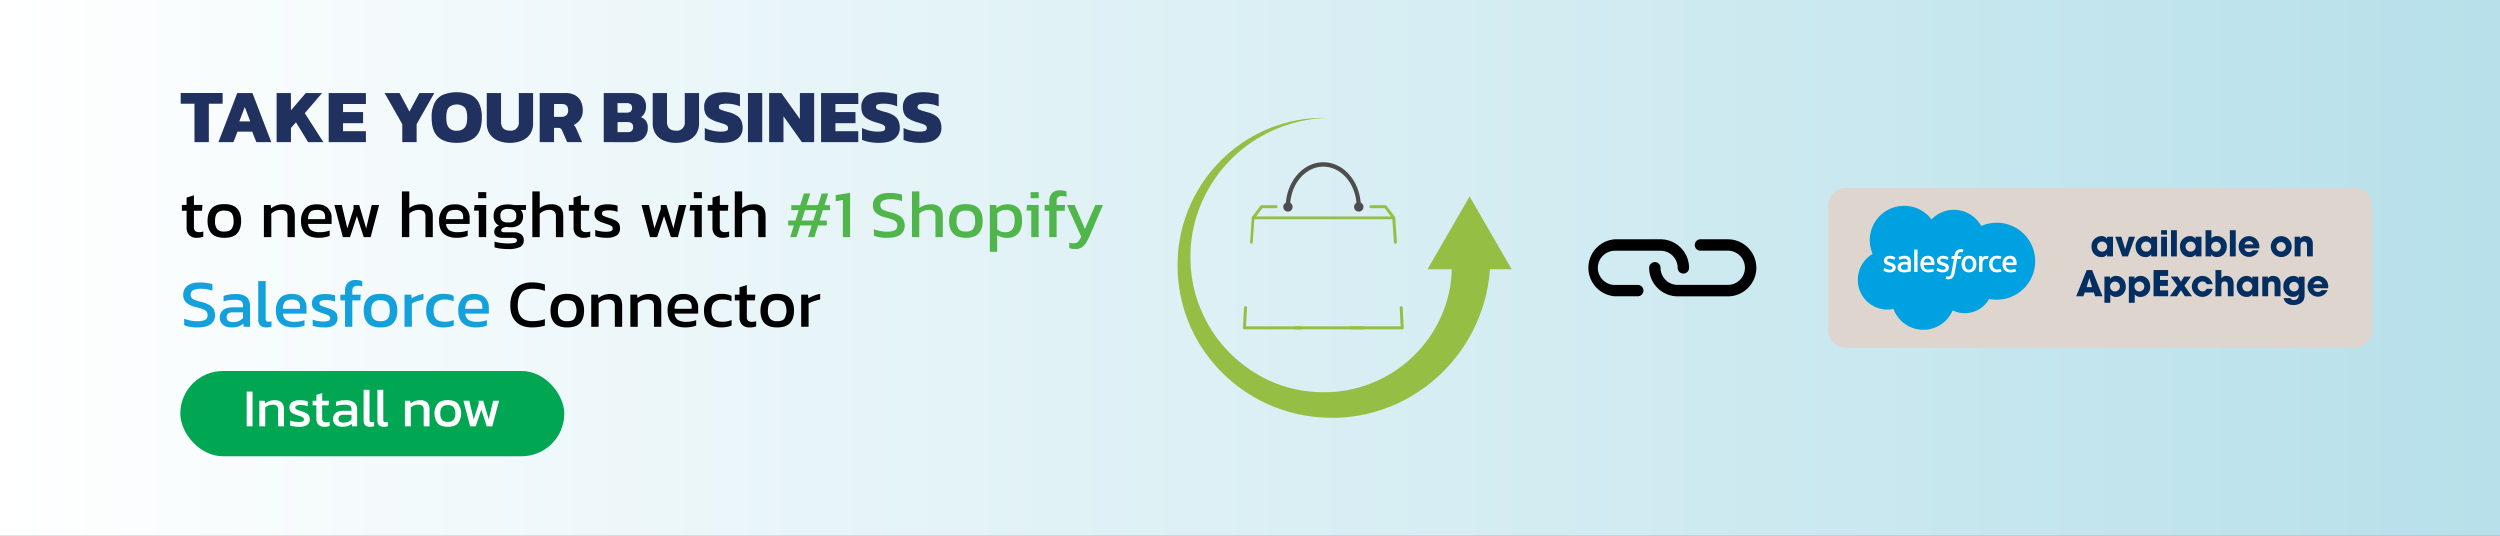 <svg id="Layer_1" data-name="Layer 1" xmlns="http://www.w3.org/2000/svg" xmlns:xlink="http://www.w3.org/1999/xlink" viewBox="0 0 1400 300"><rect x="0" y="0" width="1400" height="300" fill="#808080" stroke="none"/><defs><style>.cls-1{stroke-miterlimit:10;stroke-width:1.01px;fill:url(#linear-gradient);stroke:url(#linear-gradient-2);}.cls-2{fill:#20305f;}.cls-3{fill:#50b54b;}.cls-4{fill:#13a0db;}.cls-5{fill:#00a651;}.cls-11,.cls-6{fill:#fff;}.cls-7{fill:#95be45;}.cls-8{fill:#4d4d4d;}.cls-9{fill:#ded5cf;}.cls-10{fill:#00a1e0;}.cls-11{fill-rule:evenodd;}.cls-12{fill:#032e61;}</style><linearGradient id="linear-gradient" x1="-0.53" y1="149.53" x2="1402" y2="149.53" gradientUnits="userSpaceOnUse"><stop offset="0" stop-color="#fff"/><stop offset="1" stop-color="#b7e0ea"/></linearGradient><linearGradient id="linear-gradient-2" x1="-1.03" y1="149.53" x2="1402.5" y2="149.53" gradientUnits="userSpaceOnUse"><stop offset="0" stop-color="#fff"/><stop offset="1" stop-color="#dbe7ce"/></linearGradient></defs><title>sync-made-easy-new-blog-cta-new</title><rect class="cls-1" x="-0.53" y="-2.06" width="1402.53" height="303.18"/><path class="cls-2" d="M108.91,79.6V58.08h-7.72v-6h23.48v6h-7.73V79.6Z"/><path class="cls-2" d="M122.32,79.6l10.55-27.5h8.5l10.55,27.5h-8.37l-2.31-5.85H133l-2.27,5.85ZM134,68h6.15l-3.07-8.07Z"/><path class="cls-2" d="M154.91,79.6V52.1h8v9.7l8.33-9.7h9.14l-9.69,11.28L181.08,79.6h-8.54l-6.79-11.1-2.82,3.16V79.6Z"/><path class="cls-2" d="M184.07,79.6V52.1h20.84v6.15H192.1v4.49h11.23V69H192.1v4.48h12.81V79.6Z"/><path class="cls-2" d="M225.28,79.6V69.53L215.37,52.1h8.37l5.55,10.38,5.56-10.38h8.37l-9.91,17.43V79.6Z"/><path class="cls-2" d="M255.77,80q-6.84,0-10.44-3.33t-3.61-10.76a18,18,0,0,1,1.62-8.26,9.78,9.78,0,0,1,4.76-4.57,21.28,21.28,0,0,1,15.34,0,9.82,9.82,0,0,1,4.76,4.57,18,18,0,0,1,1.62,8.26q0,7.43-3.63,10.76T255.77,80Zm0-6.83a5.38,5.38,0,0,0,4.46-1.73c.93-1.15,1.39-3,1.39-5.53,0-2.71-.46-4.62-1.39-5.75a6.76,6.76,0,0,0-8.92,0c-.93,1.13-1.39,3-1.39,5.75,0,2.53.46,4.38,1.39,5.53A5.38,5.38,0,0,0,255.77,73.2Z"/><path class="cls-2" d="M285.62,80a17,17,0,0,1-6.77-1.26,10.37,10.37,0,0,1-4.59-3.71,10.55,10.55,0,0,1-1.67-6V52.1h8V68.16q0,5,5,5a4.44,4.44,0,0,0,4.95-5V52.1h8V69a10.7,10.7,0,0,1-1.64,6,10.26,10.26,0,0,1-4.57,3.71A17,17,0,0,1,285.62,80Z"/><path class="cls-2" d="M302.23,79.6V52.1h14.31a11.09,11.09,0,0,1,5.53,1.24,7.87,7.87,0,0,1,3.22,3.44,11.59,11.59,0,0,1,1.07,5.1A8.67,8.67,0,0,1,325,66.77,9.08,9.08,0,0,1,321.28,70a3.94,3.94,0,0,1,.81.91,12.82,12.82,0,0,1,.77,1.48L326,79.6h-8.37L314.74,73a2.39,2.39,0,0,0-.83-1.08,2.49,2.49,0,0,0-1.39-.32h-2.26v8Zm8-14.17h4.23a3.78,3.78,0,0,0,2.71-.92,3.47,3.47,0,0,0,1-2.63q0-3.63-3.42-3.63h-4.48Z"/><path class="cls-2" d="M338.1,79.6V52.1h15.12q4.18,0,6.36,2a7.21,7.21,0,0,1,2.18,5.63,7.5,7.5,0,0,1-.79,3.59,6.44,6.44,0,0,1-2.07,2.31,6.46,6.46,0,0,1,2.79,2,6.08,6.08,0,0,1,1.05,3.87,7.67,7.67,0,0,1-2.39,6q-2.4,2.13-6.79,2.13Zm7.73-16.52H351c2,0,2.95-.88,2.95-2.65a2.69,2.69,0,0,0-.71-2,3.52,3.52,0,0,0-2.45-.68h-5Zm0,10.93h5.55a3.55,3.55,0,0,0,2.39-.68,2.92,2.92,0,0,0,.77-2.27,2.53,2.53,0,0,0-.77-2,3.79,3.79,0,0,0-2.56-.69h-5.38Z"/><path class="cls-2" d="M378.54,80a17,17,0,0,1-6.77-1.26,10.37,10.37,0,0,1-4.59-3.71,10.55,10.55,0,0,1-1.66-6V52.1h8V68.16q0,5,5,5a4.44,4.44,0,0,0,4.95-5V52.1h8V69a10.7,10.7,0,0,1-1.64,6,10.26,10.26,0,0,1-4.57,3.71A17,17,0,0,1,378.54,80Z"/><path class="cls-2" d="M404.16,80a29.33,29.33,0,0,1-5.25-.45,17.68,17.68,0,0,1-4.23-1.26V71.7A22.06,22.06,0,0,0,399,73.16a19.18,19.18,0,0,0,4.4.55,10.86,10.86,0,0,0,3.22-.36,1.55,1.55,0,0,0,1.09-1.65,1.73,1.73,0,0,0-.62-1.41,6.1,6.1,0,0,0-1.92-.94c-.87-.28-2-.64-3.39-1.06a18.55,18.55,0,0,1-4.4-2,6.26,6.26,0,0,1-2.33-2.6,9,9,0,0,1-.7-3.76,7.18,7.18,0,0,1,2.88-6.17c1.92-1.41,4.78-2.11,8.56-2.11a32.54,32.54,0,0,1,8.58,1.23v6.67a20.05,20.05,0,0,0-3.84-1.16,19.64,19.64,0,0,0-3.46-.34,14.68,14.68,0,0,0-3.2.3,1.47,1.47,0,0,0-1.32,1.54,1.63,1.63,0,0,0,1.13,1.56,35.26,35.26,0,0,0,4,1.26,15.79,15.79,0,0,1,5.15,2.17,6.66,6.66,0,0,1,2.41,3,10.66,10.66,0,0,1,.64,3.82,7.34,7.34,0,0,1-2.9,6Q410.05,80,404.16,80Z"/><path class="cls-2" d="M418.85,79.6V52.1h8V79.6Z"/><path class="cls-2" d="M430.72,79.6V52.1h6.84l10.37,14.56V52.1h8V79.6h-6.87L438.75,65.08V79.6Z"/><path class="cls-2" d="M459.8,79.6V52.1h20.84v6.15H467.83v4.49h11.23V69H467.83v4.48h12.81V79.6Z"/><path class="cls-2" d="M492.21,80a29.33,29.33,0,0,1-5.25-.45,17.68,17.68,0,0,1-4.23-1.26V71.7A22.29,22.29,0,0,0,487,73.16a19.24,19.24,0,0,0,4.4.55,10.94,10.94,0,0,0,3.23-.36,1.56,1.56,0,0,0,1.09-1.65,1.76,1.76,0,0,0-.62-1.41,6.33,6.33,0,0,0-1.92-.94c-.87-.28-2-.64-3.4-1.06a18.55,18.55,0,0,1-4.4-2,6.26,6.26,0,0,1-2.33-2.6,9,9,0,0,1-.7-3.76,7.18,7.18,0,0,1,2.88-6.17c1.92-1.41,4.78-2.11,8.56-2.11a32.71,32.71,0,0,1,8.59,1.23v6.67a20.35,20.35,0,0,0-3.85-1.16,19.54,19.54,0,0,0-3.45-.34,14.78,14.78,0,0,0-3.21.3,1.47,1.47,0,0,0-1.32,1.54,1.64,1.64,0,0,0,1.13,1.56,35.61,35.61,0,0,0,4,1.26,15.82,15.82,0,0,1,5.14,2.17,6.59,6.59,0,0,1,2.41,3,10.66,10.66,0,0,1,.65,3.82,7.32,7.32,0,0,1-2.91,6C499.08,79.27,496.14,80,492.21,80Z"/><path class="cls-2" d="M515.49,80a29.33,29.33,0,0,1-5.25-.45A17.54,17.54,0,0,1,506,78.32V71.7a21.83,21.83,0,0,0,4.27,1.46,19.11,19.11,0,0,0,4.4.55,10.91,10.91,0,0,0,3.22-.36A1.55,1.55,0,0,0,519,71.7a1.76,1.76,0,0,0-.62-1.41,6.1,6.1,0,0,0-1.92-.94c-.87-.28-2-.64-3.4-1.06a18.45,18.45,0,0,1-4.39-2,6.19,6.19,0,0,1-2.33-2.6,9,9,0,0,1-.71-3.76,7.16,7.16,0,0,1,2.89-6.17q2.88-2.11,8.56-2.11a29.09,29.09,0,0,1,4.67.38,29.58,29.58,0,0,1,3.91.85v6.67a20.49,20.49,0,0,0-3.84-1.16,19.74,19.74,0,0,0-3.46-.34,14.68,14.68,0,0,0-3.2.3,1.47,1.47,0,0,0-1.33,1.54A1.64,1.64,0,0,0,515,61.48a35.61,35.61,0,0,0,4,1.26,15.89,15.89,0,0,1,5.15,2.17,6.66,6.66,0,0,1,2.41,3,10.66,10.66,0,0,1,.64,3.82,7.34,7.34,0,0,1-2.9,6Q521.38,80,515.49,80Z"/><path d="M110.23,133.17a5.6,5.6,0,0,1-4.3-1.54,5.94,5.94,0,0,1-1.43-4.2V118h-2.66v-3.23h2.66v-4.14l4.1-1.25v5.39h4.79l-.27,3.23H108.6v9.19a2.79,2.79,0,0,0,.72,2.18,3.56,3.56,0,0,0,2.36.63,6.93,6.93,0,0,0,2.16-.38v2.92A9.62,9.62,0,0,1,110.23,133.17Z"/><path d="M125.61,133.17q-4.86,0-7.12-2.43c-1.5-1.62-2.26-3.94-2.26-7s.76-5.33,2.28-7,3.89-2.43,7.1-2.43,5.62.81,7.14,2.43,2.27,3.94,2.27,7-.75,5.33-2.25,7S128.87,133.17,125.61,133.17Zm0-3.5c1.9,0,3.25-.46,4-1.38a6.85,6.85,0,0,0,1.2-4.5c0-2.08-.4-3.57-1.2-4.48s-2.14-1.37-4-1.37a5.11,5.11,0,0,0-4,1.37c-.79.91-1.19,2.4-1.19,4.48a6.91,6.91,0,0,0,1.19,4.5A5.08,5.08,0,0,0,125.61,129.67Z"/><path d="M147.78,132.79v-18h3.8l.19,1.9a11.45,11.45,0,0,1,2.9-1.61,10,10,0,0,1,3.74-.67c2.33,0,4,.55,5.09,1.63s1.59,2.79,1.59,5.09v11.66H161V121.32a4,4,0,0,0-.85-2.92,4.62,4.62,0,0,0-3.21-.84,7,7,0,0,0-2.75.57,7.15,7.15,0,0,0-2.26,1.48v13.18Z"/><path d="M178.45,133.17c-3.14,0-5.56-.77-7.29-2.32s-2.58-3.91-2.58-7.1a10,10,0,0,1,2.21-6.83q2.19-2.51,6.68-2.51,4.09,0,6.17,2.15a7.65,7.65,0,0,1,2.06,5.52v3.34H172.53a4.57,4.57,0,0,0,1.9,3.61,9.39,9.39,0,0,0,4.86,1,15.26,15.26,0,0,0,2.81-.27,13.78,13.78,0,0,0,2.5-.68v3a11.76,11.76,0,0,1-2.79.8A19.89,19.89,0,0,1,178.45,133.17Zm-5.92-10.44h9.53v-1.26a4,4,0,0,0-1-2.9,4.73,4.73,0,0,0-3.46-1c-1.92,0-3.25.41-4,1.25A6,6,0,0,0,172.53,122.73Z"/><path d="M192,132.79l-4.75-18h4.14l3.11,13.1L198,117v-2.2h3.15l3.91,13.1,3.12-13.1h4.1l-4.71,18H203.7L199.86,121,196,132.79Z"/><path d="M225.07,132.79V107.2h4.14v9.34A9.58,9.58,0,0,1,232,115a10.84,10.84,0,0,1,3.68-.59,6.92,6.92,0,0,1,5.05,1.63q1.63,1.63,1.63,5.09v11.66h-4.1V121.32a3.92,3.92,0,0,0-.89-2.92,4.48,4.48,0,0,0-3.09-.84,7.24,7.24,0,0,0-2.78.59,6.87,6.87,0,0,0-2.31,1.54v13.1Z"/><path d="M255.75,133.17q-4.71,0-7.29-2.32t-2.58-7.1a10,10,0,0,1,2.2-6.83q2.19-2.51,6.68-2.51,4.1,0,6.17,2.15a7.62,7.62,0,0,1,2.07,5.52v3.34H249.82a4.6,4.6,0,0,0,1.9,3.61,9.39,9.39,0,0,0,4.86,1,15.26,15.26,0,0,0,2.81-.27,13.9,13.9,0,0,0,2.51-.68v3a11.76,11.76,0,0,1-2.79.8A20,20,0,0,1,255.75,133.17Zm-5.93-10.44h9.53v-1.26a4,4,0,0,0-1-2.9,4.73,4.73,0,0,0-3.46-1c-1.92,0-3.24.41-4,1.25A5.9,5.9,0,0,0,249.82,122.73Z"/><path d="M268.12,132.79V117.94h-2.73l.38-3.15h6.49v18ZM267.78,111v-3.41h4.52V111Z"/><path d="M284.37,139.47a31.9,31.9,0,0,1-4-.25,16,16,0,0,1-3.42-.74v-3.19a20,20,0,0,0,3.49.76,27.84,27.84,0,0,0,3.76.27,18.16,18.16,0,0,0,4-.31c.83-.2,1.25-.66,1.25-1.36a1.15,1.15,0,0,0-.61-1.12,5.44,5.44,0,0,0-2.31-.33h-4.86q-4.9,0-4.9-3.45a3.57,3.57,0,0,1,.64-2,4,4,0,0,1,2.05-1.44,5.09,5.09,0,0,1-2.29-2.09,6.4,6.4,0,0,1-.74-3.19q0-3.45,2.07-5t6.2-1.56a13.19,13.19,0,0,1,1.83.14c.63.08,1.12.17,1.48.24h6.6l-.11,2.7h-3a3.5,3.5,0,0,1,1.06,1.52,5.47,5.47,0,0,1,.34,2,6,6,0,0,1-1.74,4.54,7.44,7.44,0,0,1-5.28,1.65,9.71,9.71,0,0,1-1.12-.06l-1.12-.13a5.27,5.27,0,0,0-2.05.61,1.48,1.48,0,0,0-.91,1.32.85.85,0,0,0,.46.82,3.29,3.29,0,0,0,1.51.25h5.05a6.5,6.5,0,0,1,4.16,1.16,4,4,0,0,1,1.46,3.35,4,4,0,0,1-2.29,3.82A15.05,15.05,0,0,1,284.37,139.47Zm.3-14.92a5.34,5.34,0,0,0,3.44-.84,3.59,3.59,0,0,0,1-2.84,3.89,3.89,0,0,0-1-2.93,5.07,5.07,0,0,0-3.44-.91,5.26,5.26,0,0,0-3.38.88,3.65,3.65,0,0,0-1.06,3,3.55,3.55,0,0,0,1,2.81A5.26,5.26,0,0,0,284.67,124.55Z"/><path d="M298.11,132.79V107.2h4.14v9.34a9.58,9.58,0,0,1,2.81-1.54,10.84,10.84,0,0,1,3.68-.59,6.92,6.92,0,0,1,5.05,1.63q1.63,1.63,1.63,5.09v11.66h-4.1V121.32a3.92,3.92,0,0,0-.89-2.92,4.48,4.48,0,0,0-3.09-.84,7.24,7.24,0,0,0-2.78.59,6.87,6.87,0,0,0-2.31,1.54v13.1Z"/><path d="M326.93,133.17a5.61,5.61,0,0,1-4.31-1.54,5.94,5.94,0,0,1-1.43-4.2V118h-2.65v-3.23h2.65v-4.14l4.1-1.25v5.39h4.79l-.27,3.23h-4.52v9.19a2.79,2.79,0,0,0,.72,2.18,3.56,3.56,0,0,0,2.36.63,6.93,6.93,0,0,0,2.16-.38v2.92A9.61,9.61,0,0,1,326.93,133.17Z"/><path d="M339.68,133.17a22.52,22.52,0,0,1-3.55-.27,17.19,17.19,0,0,1-2.79-.64v-3.5a14.45,14.45,0,0,0,2.85.76,17.32,17.32,0,0,0,3,.27,8.73,8.73,0,0,0,3-.38,1.46,1.46,0,0,0,.91-1.48,1.58,1.58,0,0,0-.55-1.26,5.4,5.4,0,0,0-1.64-.83c-.72-.25-1.63-.56-2.75-.91a18.35,18.35,0,0,1-2.77-1.16,4.85,4.85,0,0,1-1.82-1.61,4.65,4.65,0,0,1-.65-2.58,4.51,4.51,0,0,1,1.79-3.82q1.79-1.35,5.73-1.35a18.7,18.7,0,0,1,3,.23,14,14,0,0,1,2.39.57v3.45a12.75,12.75,0,0,0-2.33-.64,13.74,13.74,0,0,0-2.38-.23,10.16,10.16,0,0,0-3,.34,1.34,1.34,0,0,0-1,1.37,1.53,1.53,0,0,0,1,1.5c.7.29,1.82.69,3.36,1.19a17,17,0,0,1,3.38,1.37,4.49,4.49,0,0,1,1.8,1.73,5.36,5.36,0,0,1,.55,2.6,4.48,4.48,0,0,1-1.93,4A10.06,10.06,0,0,1,339.68,133.17Z"/><path d="M364,132.79l-4.74-18h4.14l3.11,13.1,3.53-10.9v-2.2h3.15l3.91,13.1,3.11-13.1h4.1l-4.7,18h-3.91L371.87,121,368,132.79Z"/><path d="M388.88,132.79V117.94h-2.73l.38-3.15H393v18ZM388.54,111v-3.41h4.52V111Z"/><path d="M404.71,133.17a5.62,5.62,0,0,1-4.31-1.54,5.94,5.94,0,0,1-1.42-4.2V118h-2.66v-3.23H399v-4.14l4.1-1.25v5.39h4.78L407.6,118h-4.52v9.19a2.79,2.79,0,0,0,.72,2.18,3.53,3.53,0,0,0,2.35.63,6.94,6.94,0,0,0,2.17-.38v2.92A9.62,9.62,0,0,1,404.71,133.17Z"/><path d="M411.47,132.79V107.2h4.14v9.34a9.65,9.65,0,0,1,2.8-1.54,10.9,10.9,0,0,1,3.69-.59,6.92,6.92,0,0,1,5,1.63c1.08,1.09,1.63,2.79,1.63,5.09v11.66h-4.1V121.32a3.92,3.92,0,0,0-.89-2.92,4.51,4.51,0,0,0-3.1-.84,7.19,7.19,0,0,0-2.77.59,6.68,6.68,0,0,0-2.31,1.54v13.1Z"/><path class="cls-3" d="M442.52,132.79l2.05-6.53h-3.19v-2.77h4.06l1.83-5.81h-4.14v-2.81h5l2.05-6.53h3.57l-2.05,6.53h6.41l2.05-6.53h3.61l-2,6.53h3v2.81h-3.95L459,123.49h4v2.77h-4.9l-2.05,6.53h-3.56l2.05-6.53H448.1l-2.05,6.53Zm6.45-9.3h6.46l1.82-5.81H450.8Z"/><path class="cls-3" d="M472,132.79V112l-4,.69v-3.46l8.05-1.25v24.83Z"/><path class="cls-3" d="M497,133.17A20,20,0,0,1,489.4,132v-3.64a23.43,23.43,0,0,0,3.52,1,18.26,18.26,0,0,0,3.74.38A10.73,10.73,0,0,0,501,129a2.72,2.72,0,0,0,1.46-2.73,3.07,3.07,0,0,0-.61-2,4.58,4.58,0,0,0-2-1.31,30.6,30.6,0,0,0-3.87-1.16,12.46,12.46,0,0,1-5.54-2.6,5.81,5.81,0,0,1-1.6-4.35,6,6,0,0,1,2.36-5q2.36-1.82,7-1.82a25.3,25.3,0,0,1,4,.3,17.33,17.33,0,0,1,2.95.69v3.64a17.88,17.88,0,0,0-6.38-1.1,10.14,10.14,0,0,0-4.25.72,2.63,2.63,0,0,0-1.52,2.62,2.83,2.83,0,0,0,.53,1.78,4.09,4.09,0,0,0,1.84,1.18,36.21,36.21,0,0,0,3.63,1.1,16.36,16.36,0,0,1,4.65,1.81,5.92,5.92,0,0,1,2.31,2.43,7,7,0,0,1,.67,3.13,6,6,0,0,1-2.39,5.06Q501.89,133.17,497,133.17Z"/><path class="cls-3" d="M510.7,132.79V107.2h4.14v9.34a9.58,9.58,0,0,1,2.81-1.54,10.84,10.84,0,0,1,3.68-.59,6.92,6.92,0,0,1,5,1.63q1.64,1.63,1.63,5.09v11.66h-4.1V121.32a3.92,3.92,0,0,0-.89-2.92,4.48,4.48,0,0,0-3.09-.84,7.24,7.24,0,0,0-2.78.59,6.87,6.87,0,0,0-2.31,1.54v13.1Z"/><path class="cls-3" d="M540.88,133.17q-4.86,0-7.12-2.43c-1.5-1.62-2.26-3.94-2.26-7s.76-5.33,2.28-7,3.89-2.43,7.1-2.43,5.62.81,7.14,2.43,2.28,3.94,2.28,7-.76,5.33-2.26,7S544.15,133.17,540.88,133.17Zm0-3.5c1.9,0,3.25-.46,4-1.38a6.85,6.85,0,0,0,1.2-4.5c0-2.08-.4-3.57-1.2-4.48s-2.14-1.37-4-1.37a5.07,5.07,0,0,0-4,1.37c-.8.91-1.2,2.4-1.2,4.48a6.85,6.85,0,0,0,1.2,4.5C537.67,129.21,539,129.67,540.88,129.67Z"/><path class="cls-3" d="M554.32,141v-26.2h3.57l.23,1.79a8.12,8.12,0,0,1,2.65-1.64,10.07,10.07,0,0,1,3.42-.53,8.29,8.29,0,0,1,6,2.11c1.44,1.4,2.16,3.73,2.16,7s-.75,5.66-2.24,7.27a8,8,0,0,1-6.11,2.41,10,10,0,0,1-5.58-1.52V141ZM563,130.05q5.24,0,5.24-6.6c0-2.13-.4-3.64-1.18-4.54a5,5,0,0,0-3.95-1.35,6.24,6.24,0,0,0-4.63,1.9v9a7.35,7.35,0,0,0,1.95,1.16A6.92,6.92,0,0,0,563,130.05Z"/><path class="cls-3" d="M577.52,132.79V117.94h-2.74l.38-3.15h6.49v18ZM577.17,111v-3.41h4.52V111Z"/><path class="cls-3" d="M587.58,132.79V118H585v-3.23h2.62v-2.2a6.22,6.22,0,0,1,1.5-4.35,5.7,5.7,0,0,1,4.46-1.65,11.33,11.33,0,0,1,2,.17,9.64,9.64,0,0,1,1.67.48v3a7.08,7.08,0,0,0-2.39-.42,3.61,3.61,0,0,0-2.47.65,2.91,2.91,0,0,0-.68,2.2v2.16h4.7l-.19,3.23h-4.51v14.77Z"/><path class="cls-3" d="M602.31,139.47a10.27,10.27,0,0,1-3.5-.53v-3.08a7.1,7.1,0,0,0,1.2.31,8.32,8.32,0,0,0,1.12.07,4.14,4.14,0,0,0,1.9-.38,3.57,3.57,0,0,0,1.27-1.19,19.41,19.41,0,0,0,1.19-2.11l-8-17.77h4.29l5.77,13.37,5.85-13.37h4.25l-7.32,17a27.7,27.7,0,0,1-2,4,9.12,9.12,0,0,1-2.5,2.71A5.94,5.94,0,0,1,602.31,139.47Z"/><path class="cls-4" d="M110.77,183.36a19.92,19.92,0,0,1-7.63-1.22V178.5a24.16,24.16,0,0,0,3.51,1,19.06,19.06,0,0,0,3.74.38,10.7,10.7,0,0,0,4.38-.69,2.69,2.69,0,0,0,1.46-2.73,3.13,3.13,0,0,0-.6-2,4.68,4.68,0,0,0-2-1.31,30.09,30.09,0,0,0-3.87-1.16,12.36,12.36,0,0,1-5.54-2.6,5.85,5.85,0,0,1-1.6-4.35A6,6,0,0,1,105,160q2.36-1.82,7-1.82a25.52,25.52,0,0,1,4,.3,17.41,17.41,0,0,1,2.94.69v3.64a17.88,17.88,0,0,0-6.38-1.1,10.14,10.14,0,0,0-4.25.72,2.65,2.65,0,0,0-1.52,2.62,2.86,2.86,0,0,0,.53,1.79,4.23,4.23,0,0,0,1.84,1.17,37,37,0,0,0,3.63,1.1,16.36,16.36,0,0,1,4.65,1.81,5.92,5.92,0,0,1,2.31,2.43,7.05,7.05,0,0,1,.67,3.13,6.06,6.06,0,0,1-2.39,5.07C116.42,182.75,114,183.36,110.77,183.36Z"/><path class="cls-4" d="M129.48,183.36a8.1,8.1,0,0,1-3.17-.61,5.25,5.25,0,0,1-2.33-1.84,5.1,5.1,0,0,1-.88-3.06,5.28,5.28,0,0,1,1.77-4.15c1.18-1,3-1.58,5.45-1.58h5.77v-.8a4.52,4.52,0,0,0-.4-2,2.41,2.41,0,0,0-1.44-1.1,10.73,10.73,0,0,0-3.06-.34,18.34,18.34,0,0,0-6,.95v-3.07a14.42,14.42,0,0,1,3-.8,22.18,22.18,0,0,1,3.76-.31,9.75,9.75,0,0,1,6,1.6c1.38,1.06,2.07,2.8,2.07,5.2V183H136.5l-.26-1.82a7.4,7.4,0,0,1-2.72,1.63A12.23,12.23,0,0,1,129.48,183.36Zm1.1-3a7.82,7.82,0,0,0,3.25-.63,6.25,6.25,0,0,0,2.26-1.69v-3.15h-5.7a4.09,4.09,0,0,0-2.64.7,2.7,2.7,0,0,0-.81,2.15,2.2,2.2,0,0,0,1,2A5,5,0,0,0,130.58,180.4Z"/><path class="cls-4" d="M149.11,183.36a4.68,4.68,0,0,1-3.34-1.08,4.8,4.8,0,0,1-1.14-3.59v-21.3h4.14v20.92a2,2,0,0,0,.38,1.44,1.55,1.55,0,0,0,1.14.38,6.3,6.3,0,0,0,1.74-.23v3a6.41,6.41,0,0,1-1.38.36A10.12,10.12,0,0,1,149.11,183.36Z"/><path class="cls-4" d="M164.37,183.36q-4.71,0-7.29-2.32t-2.58-7.1a10,10,0,0,1,2.2-6.83q2.2-2.51,6.68-2.51c2.74,0,4.79.72,6.17,2.15a7.62,7.62,0,0,1,2.07,5.52v3.34H158.45a4.54,4.54,0,0,0,1.9,3.61,9.39,9.39,0,0,0,4.86,1,15.15,15.15,0,0,0,2.8-.27,13.68,13.68,0,0,0,2.51-.68v3a11.31,11.31,0,0,1-2.79.8A19.89,19.89,0,0,1,164.37,183.36Zm-5.92-10.44H168v-1.25a4,4,0,0,0-1-2.91,4.73,4.73,0,0,0-3.45-1c-1.93,0-3.25.41-4,1.25A6,6,0,0,0,158.45,172.92Z"/><path class="cls-4" d="M181.45,183.36a22.52,22.52,0,0,1-3.55-.27,16.65,16.65,0,0,1-2.79-.64V179a14.45,14.45,0,0,0,2.85.76,17.41,17.41,0,0,0,3,.27,8.73,8.73,0,0,0,3-.38,1.45,1.45,0,0,0,.91-1.48,1.52,1.52,0,0,0-.55-1.25,5.22,5.22,0,0,0-1.63-.84c-.72-.25-1.64-.56-2.75-.91a17.52,17.52,0,0,1-2.78-1.16,4.85,4.85,0,0,1-1.82-1.61,4.65,4.65,0,0,1-.64-2.58,4.5,4.5,0,0,1,1.78-3.82q1.78-1.35,5.73-1.35a18.61,18.61,0,0,1,3,.23,14.17,14.17,0,0,1,2.4.57v3.46a12.1,12.1,0,0,0-2.34-.65,13.73,13.73,0,0,0-2.37-.23,9.69,9.69,0,0,0-3,.35,1.33,1.33,0,0,0-1,1.36,1.52,1.52,0,0,0,1,1.5q1,.44,3.36,1.2a16.57,16.57,0,0,1,3.37,1.36,4.59,4.59,0,0,1,1.81,1.73,5.48,5.48,0,0,1,.55,2.6,4.48,4.48,0,0,1-1.94,4A10,10,0,0,1,181.45,183.36Z"/><path class="cls-4" d="M193.22,183V168.21H190.6V165h2.62v-2.2a6.21,6.21,0,0,1,1.5-4.34,5.7,5.7,0,0,1,4.46-1.66,10.28,10.28,0,0,1,2,.18,8.63,8.63,0,0,1,1.67.47v3a7,7,0,0,0-2.39-.42,3.62,3.62,0,0,0-2.47.65,3,3,0,0,0-.68,2.2V165H202l-.19,3.23h-4.52V183Z"/><path class="cls-4" d="M213.08,183.36c-3.24,0-5.62-.81-7.12-2.43s-2.26-3.94-2.26-7,.76-5.33,2.28-6.95,3.88-2.43,7.1-2.43,5.61.82,7.13,2.43,2.28,3.94,2.28,6.95-.75,5.33-2.26,7S216.34,183.36,213.08,183.36Zm0-3.49a5.12,5.12,0,0,0,4-1.39c.8-.92,1.19-2.42,1.19-4.5s-.39-3.57-1.19-4.48-2.15-1.37-4-1.37a5.1,5.1,0,0,0-4,1.37c-.8.91-1.19,2.41-1.19,4.48s.39,3.58,1.19,4.5A5.07,5.07,0,0,0,213.08,179.87Z"/><path class="cls-4" d="M226.52,183V165h3.79l.23,2.09a17.22,17.22,0,0,1,3.07-1.52,17.56,17.56,0,0,1,3.54-1v3.15a23.08,23.08,0,0,0-2.3.56c-.82.24-1.6.5-2.34.79a12.47,12.47,0,0,0-1.86.9v13Z"/><path class="cls-4" d="M248.23,183.36c-3.16,0-5.56-.81-7.17-2.41s-2.43-3.93-2.43-7,.89-5.52,2.67-7.06a10.59,10.59,0,0,1,7.16-2.32,15.37,15.37,0,0,1,3.13.27,10.76,10.76,0,0,1,2.45.84v3.07a10.58,10.58,0,0,0-4.78-1,7.29,7.29,0,0,0-4.79,1.39q-1.66,1.38-1.67,4.8,0,3.22,1.48,4.73t4.9,1.5a11.38,11.38,0,0,0,4.9-1v3.15a14.09,14.09,0,0,1-2.68.76A17.11,17.11,0,0,1,248.23,183.36Z"/><path class="cls-4" d="M266.49,183.36q-4.71,0-7.29-2.32t-2.58-7.1a10,10,0,0,1,2.2-6.83q2.21-2.51,6.68-2.51c2.74,0,4.79.72,6.17,2.15a7.62,7.62,0,0,1,2.07,5.52v3.34H260.57a4.54,4.54,0,0,0,1.9,3.61,9.39,9.39,0,0,0,4.86,1,15.15,15.15,0,0,0,2.8-.27,13.68,13.68,0,0,0,2.51-.68v3a11.31,11.31,0,0,1-2.79.8A19.89,19.89,0,0,1,266.49,183.36Zm-5.92-10.44h9.53v-1.25a4,4,0,0,0-1-2.91,4.73,4.73,0,0,0-3.45-1c-1.93,0-3.25.41-4,1.25A6,6,0,0,0,260.57,172.92Z"/><path d="M298,183.36q-6,0-9.13-3.3t-3.09-8.93a16.59,16.59,0,0,1,1.31-6.92,9.59,9.59,0,0,1,4-4.48,13.48,13.48,0,0,1,6.87-1.58,22.1,22.1,0,0,1,3.89.32,21.62,21.62,0,0,1,3.29.86v3.6a18,18,0,0,0-3.25-.93,20.15,20.15,0,0,0-3.62-.32q-4.56,0-6.44,2.43t-1.88,7c0,2.86.69,5,2,6.51s3.48,2.23,6.34,2.23a21.87,21.87,0,0,0,3.51-.29,16.61,16.61,0,0,0,3.33-.89v3.64a19.83,19.83,0,0,1-3.29.76A25.73,25.73,0,0,1,298,183.36Z"/><path d="M317.66,183.36q-4.86,0-7.11-2.43t-2.26-7q0-4.51,2.27-6.95c1.52-1.61,3.89-2.43,7.1-2.43s5.62.82,7.14,2.43,2.28,3.94,2.28,6.95-.75,5.33-2.26,7S320.93,183.36,317.66,183.36Zm0-3.49c1.9,0,3.25-.47,4-1.39a9.07,9.07,0,0,0,0-9c-.8-.91-2.15-1.37-4-1.37a5.09,5.09,0,0,0-4,1.37c-.8.91-1.2,2.41-1.2,4.48a6.81,6.81,0,0,0,1.2,4.5A5.06,5.06,0,0,0,317.66,179.87Z"/><path d="M331.1,183V165h3.8l.19,1.9a11.62,11.62,0,0,1,2.9-1.61,10.24,10.24,0,0,1,3.74-.67q3.5,0,5.09,1.64t1.59,5.08V183h-4.1V171.51a4,4,0,0,0-.85-2.92,4.62,4.62,0,0,0-3.21-.84,7,7,0,0,0-2.75.58,6.83,6.83,0,0,0-2.26,1.48V183Z"/><path d="M353,183V165h3.8l.19,1.9a11.52,11.52,0,0,1,2.91-1.61,10.15,10.15,0,0,1,3.73-.67q3.49,0,5.09,1.64c1.06,1.09,1.6,2.78,1.6,5.08V183h-4.1V171.51a4,4,0,0,0-.86-2.92,4.62,4.62,0,0,0-3.21-.84,7,7,0,0,0-2.75.58,6.83,6.83,0,0,0-2.26,1.48V183Z"/><path d="M383.72,183.36q-4.71,0-7.29-2.32t-2.58-7.1a10,10,0,0,1,2.2-6.83q2.2-2.51,6.68-2.51c2.74,0,4.79.72,6.17,2.15a7.62,7.62,0,0,1,2.07,5.52v3.34H377.8a4.56,4.56,0,0,0,1.89,3.61,9.44,9.44,0,0,0,4.86,1,15.18,15.18,0,0,0,2.81-.27,13.68,13.68,0,0,0,2.51-.68v3a11.31,11.31,0,0,1-2.79.8A19.89,19.89,0,0,1,383.72,183.36Zm-5.92-10.44h9.53v-1.25a4,4,0,0,0-1-2.91,4.73,4.73,0,0,0-3.45-1c-1.93,0-3.25.41-4,1.25A6,6,0,0,0,377.8,172.92Z"/><path d="M403.84,183.36c-3.16,0-5.56-.81-7.18-2.41s-2.43-3.93-2.43-7,.9-5.52,2.68-7.06a10.59,10.59,0,0,1,7.16-2.32,15.37,15.37,0,0,1,3.13.27,10.76,10.76,0,0,1,2.45.84v3.07a10.6,10.6,0,0,0-4.79-1,7.27,7.27,0,0,0-4.78,1.39q-1.66,1.38-1.67,4.8,0,3.22,1.48,4.73t4.9,1.5a11.41,11.41,0,0,0,4.9-1v3.15a14.09,14.09,0,0,1-2.68.76A17.11,17.11,0,0,1,403.84,183.36Z"/><path d="M419.86,183.36a5.59,5.59,0,0,1-4.31-1.54,5.91,5.91,0,0,1-1.42-4.19v-9.42h-2.66V165h2.66v-4.13l4.1-1.26V165H423l-.27,3.23h-4.51v9.19a2.77,2.77,0,0,0,.72,2.18,3.53,3.53,0,0,0,2.35.63,6.94,6.94,0,0,0,2.17-.38v2.92A9.43,9.43,0,0,1,419.86,183.36Z"/><path d="M435.23,183.36q-4.86,0-7.11-2.43t-2.26-7q0-4.51,2.28-6.95c1.51-1.61,3.88-2.43,7.09-2.43s5.62.82,7.14,2.43,2.28,3.94,2.28,6.95-.75,5.33-2.26,7S438.5,183.36,435.23,183.36Zm0-3.49c1.9,0,3.25-.47,4-1.39a9.07,9.07,0,0,0,0-9c-.8-.91-2.15-1.37-4-1.37a5.09,5.09,0,0,0-4,1.37c-.8.91-1.2,2.41-1.2,4.48a6.81,6.81,0,0,0,1.2,4.5A5.06,5.06,0,0,0,435.23,179.87Z"/><path d="M448.67,183V165h3.8l.23,2.09a17.22,17.22,0,0,1,3.07-1.52,17.65,17.65,0,0,1,3.53-1v3.15a22.92,22.92,0,0,0-2.29.56c-.83.24-1.61.5-2.34.79a12.47,12.47,0,0,0-1.86.9v13Z"/><rect class="cls-5" x="100.97" y="207.76" width="215.02" height="47.74" rx="23.87"/><path class="cls-6" d="M138.13,238.74V219.29h3.3v19.45Z"/><path class="cls-6" d="M145.23,238.74V224.42h3l.15,1.51a9.31,9.31,0,0,1,2.32-1.28,8.05,8.05,0,0,1,3-.53,5.46,5.46,0,0,1,4.05,1.3,5.57,5.57,0,0,1,1.27,4.05v9.27h-3.26v-9.12a3.21,3.21,0,0,0-.68-2.33,3.73,3.73,0,0,0-2.56-.66,5.65,5.65,0,0,0-2.19.45,5.58,5.58,0,0,0-1.79,1.18v10.48Z"/><path class="cls-6" d="M167.47,239a18.37,18.37,0,0,1-2.83-.21,13.67,13.67,0,0,1-2.22-.51v-2.78a12.12,12.12,0,0,0,2.27.6,13.13,13.13,0,0,0,2.36.22,6.84,6.84,0,0,0,2.41-.31,1.14,1.14,0,0,0,.73-1.17,1.23,1.23,0,0,0-.44-1,4.56,4.56,0,0,0-1.3-.67q-.85-.3-2.19-.72a14.59,14.59,0,0,1-2.21-.92,4,4,0,0,1-1.45-1.29,3.71,3.71,0,0,1-.51-2.05,3.59,3.59,0,0,1,1.42-3,7.69,7.69,0,0,1,4.56-1.07,14.87,14.87,0,0,1,2.36.18,11.6,11.6,0,0,1,1.9.45v2.75a9.69,9.69,0,0,0-1.86-.51,10.73,10.73,0,0,0-1.88-.18,8,8,0,0,0-2.38.27,1.06,1.06,0,0,0-.8,1.09,1.21,1.21,0,0,0,.84,1.19c.55.23,1.44.55,2.67.95a13.88,13.88,0,0,1,2.69,1.09,3.6,3.6,0,0,1,1.43,1.38,4.28,4.28,0,0,1,.44,2.06,3.55,3.55,0,0,1-1.54,3.16A7.94,7.94,0,0,1,167.47,239Z"/><path class="cls-6" d="M181.73,239a4.45,4.45,0,0,1-3.43-1.22,4.71,4.71,0,0,1-1.13-3.34V227h-2.12v-2.57h2.12v-3.29l3.26-1v4.29h3.81L184,227h-3.59v7.31A2.22,2.22,0,0,0,181,236a2.88,2.88,0,0,0,1.88.5,5.27,5.27,0,0,0,1.72-.31v2.33A7.62,7.62,0,0,1,181.73,239Z"/><path class="cls-6" d="M191.58,239a6.5,6.5,0,0,1-2.52-.48,4.16,4.16,0,0,1-1.86-1.46,4.09,4.09,0,0,1-.7-2.44,4.19,4.19,0,0,1,1.41-3.3,6.33,6.33,0,0,1,4.33-1.26h4.59v-.63a3.6,3.6,0,0,0-.31-1.64,1.88,1.88,0,0,0-1.15-.87,8.33,8.33,0,0,0-2.43-.27,14.69,14.69,0,0,0-4.75.75V225a11.08,11.08,0,0,1,2.36-.64,17.59,17.59,0,0,1,3-.24,7.7,7.7,0,0,1,4.79,1.27,4.88,4.88,0,0,1,1.65,4.14v9.21h-2.81l-.21-1.45a5.86,5.86,0,0,1-2.16,1.3A9.87,9.87,0,0,1,191.58,239Zm.87-2.35a6.3,6.3,0,0,0,2.59-.5,4.79,4.79,0,0,0,1.79-1.35v-2.5H192.3a3.18,3.18,0,0,0-2.1.56,2.13,2.13,0,0,0-.65,1.7,1.76,1.76,0,0,0,.76,1.6A3.9,3.9,0,0,0,192.45,236.69Z"/><path class="cls-6" d="M207.2,239a3.69,3.69,0,0,1-2.66-.86,3.76,3.76,0,0,1-.91-2.85v-17h3.3V235a1.62,1.62,0,0,0,.3,1.14,1.19,1.19,0,0,0,.9.31,4.86,4.86,0,0,0,1.39-.19v2.39a5.44,5.44,0,0,1-1.1.29A8.83,8.83,0,0,1,207.2,239Z"/><path class="cls-6" d="M214.9,239a3.7,3.7,0,0,1-2.66-.86,3.8,3.8,0,0,1-.9-2.85v-17h3.29V235a1.62,1.62,0,0,0,.3,1.14,1.21,1.21,0,0,0,.91.31,4.91,4.91,0,0,0,1.39-.19v2.39a5.44,5.44,0,0,1-1.1.29A9,9,0,0,1,214.9,239Z"/><path class="cls-6" d="M226.75,238.74V224.42h3l.15,1.51a9.07,9.07,0,0,1,2.31-1.28,8.13,8.13,0,0,1,3-.53,5.43,5.43,0,0,1,4.05,1.3,5.57,5.57,0,0,1,1.27,4.05v9.27h-3.26v-9.12a3.21,3.21,0,0,0-.68-2.33,3.7,3.7,0,0,0-2.55-.66,5.58,5.58,0,0,0-2.19.45,5.52,5.52,0,0,0-1.8,1.18v10.48Z"/><path class="cls-6" d="M250.76,239q-3.85,0-5.66-1.93a9.37,9.37,0,0,1,0-11.06c1.21-1.29,3.1-1.93,5.65-1.93s4.48.64,5.68,1.93a9.35,9.35,0,0,1,0,11.06Q254.66,239,250.76,239Zm0-2.78a4,4,0,0,0,3.22-1.1,5.4,5.4,0,0,0,1-3.58,5.32,5.32,0,0,0-1-3.56,4.08,4.08,0,0,0-3.22-1.09,4,4,0,0,0-3.18,1.09,5.32,5.32,0,0,0-1,3.56,5.4,5.4,0,0,0,1,3.58A4,4,0,0,0,250.76,236.26Z"/><path class="cls-6" d="M263.27,238.74l-3.77-14.32h3.29l2.48,10.42,2.81-8.67v-1.75h2.5l3.12,10.42,2.47-10.42h3.27l-3.75,14.32h-3.11l-3.05-9.36-3.12,9.36Z"/><path d="M917.14,159.58H904.37a9.58,9.58,0,0,1,0-19.16h25.54a9.58,9.58,0,0,1,9.58,9.58,3.19,3.19,0,0,0,6.38,0,16,16,0,0,0-16-16H904.37a16,16,0,0,0,0,31.92h12.77a3.19,3.19,0,1,0,0-6.38Z"/><path d="M983.55,150a16,16,0,0,0-16-16H952.26a3.19,3.19,0,1,0,0,6.38h15.32a9.58,9.58,0,0,1,0,19.16H939.49a9.58,9.58,0,0,1-9.58-9.58,3.19,3.19,0,1,0-6.38,0,16,16,0,0,0,16,16h28.09A16,16,0,0,0,983.55,150Z"/><path class="cls-7" d="M700.66,136.47a.84.84,0,0,0,.89-.78l.87-12.89h77.3l.87,12.89a.84.84,0,0,0,.84.78h.06a.85.85,0,0,0,.78-.9l-.93-13.66h0v0c0-.06,0-.11,0-.17a.08.08,0,0,1,0,0,1.62,1.62,0,0,0-.1-.18h0l-4.75-6.3a.84.84,0,0,0-.67-.33h-8a.84.84,0,1,0,0,1.67h7.62l3.48,4.63h-75.5l3.48-4.63h7.59a.84.84,0,1,0,0-1.67h-8a.83.83,0,0,0-.67.33l-4.75,6.3h0a.54.54,0,0,0-.1.18l0,0a1,1,0,0,0,0,.17s0,0,0,0h0l-.92,13.66A.85.85,0,0,0,700.66,136.47Z"/><path class="cls-7" d="M728.4,182.74H697.77l.55-10.39a.84.84,0,0,0-1.68-.09l-.59,11.27a.83.83,0,0,0,.23.62.84.84,0,0,0,.61.27H728.4a.84.84,0,0,0,0-1.68Z"/><path class="cls-7" d="M785.5,172.26a.84.84,0,0,0-1.67.09l.54,10.39H756.64a.84.84,0,1,0,0,1.68h28.62a.84.84,0,0,0,.61-.27.82.82,0,0,0,.22-.62Z"/><path class="cls-8" d="M760.91,117.08a1.22,1.22,0,0,1-1.21-1.22c0-12.42-8.36-22.53-18.63-22.53s-18.62,10.11-18.62,22.53a1.22,1.22,0,1,1-2.43,0c0-13.76,9.44-25,21.05-25s21,11.2,21,25A1.22,1.22,0,0,1,760.91,117.08Z"/><path class="cls-8" d="M763.53,115.86a2.62,2.62,0,1,1-2.62-2.62A2.62,2.62,0,0,1,763.53,115.86Z"/><path class="cls-8" d="M723.85,115.86a2.62,2.62,0,1,1-2.62-2.62A2.62,2.62,0,0,1,723.85,115.86Z"/><rect class="cls-7" x="724.9" y="182.75" width="38.81" height="1.67"/><path class="cls-7" d="M834.6,146.41l-.16,3.34c0,.56-.05,1.12-.11,1.67l-.16,1.67-.17,1.66-.09.84c0,.27-.08.55-.12.83l-.51,3.3c-.07.56-.2,1.1-.31,1.65l-.33,1.64-.34,1.63-.41,1.62-.42,1.62c-.14.54-.26,1.08-.44,1.61l-1,3.19c-.16.53-.35,1-.54,1.57l-.58,1.57-.57,1.56c-.21.52-.43,1-.64,1.54l-.65,1.53c-.23.51-.43,1-.68,1.52l-1.44,3a93.93,93.93,0,0,1-6.83,11.36,96.22,96.22,0,0,1-8.38,10.18,99.13,99.13,0,0,1-9.74,8.82,95,95,0,0,1-10.89,7.26l-2.88,1.56c-.47.27-1,.49-1.46.73l-1.47.71-1.47.7-1.51.64-1.5.63c-.5.21-1,.43-1.52.6l-3.06,1.12c-.5.2-1,.34-1.55.5l-1.55.49-1.56.47-1.57.41-1.58.4c-.52.13-1,.27-1.58.37l-3.18.65c-.53.12-1.06.18-1.6.27l-1.6.24-1.6.24-1.61.17c-1.08.1-2.15.23-3.22.3l-3.23.16-.8,0h-2.42c-2.15,0-4.3-.12-6.44-.23-1.06-.09-2.13-.21-3.2-.31l-1.6-.18-1.59-.24-1.58-.25c-.53-.08-1.06-.15-1.59-.27l-3.14-.65c-.53-.09-1-.24-1.56-.37l-1.56-.4-1.55-.4-1.53-.48-1.53-.47c-.5-.17-1-.31-1.52-.5l-3-1.11c-.5-.17-1-.39-1.48-.59l-1.47-.63-1.47-.63-1.44-.69-1.44-.69c-.47-.24-1-.46-1.42-.72l-2.8-1.53a90.23,90.23,0,0,1-10.54-7.08,93.18,93.18,0,0,1-9.35-8.51,95,95,0,0,1-8-9.75,90.51,90.51,0,0,1-6.44-10.78L667,183.7c-.24-.46-.42-.95-.63-1.43l-.61-1.44-.6-1.45-.53-1.47-.54-1.47c-.17-.48-.36-1-.5-1.47l-.92-3c-.16-.49-.27-1-.41-1.5L661.9,169c-.13-.51-.26-1-.38-1.51l-.31-1.53-.31-1.52c-.1-.51-.21-1-.28-1.53l-.46-3.08c-.09-.51-.13-1-.19-1.54l-.15-1.54-.15-1.55c0-.51-.06-1-.09-1.55,0-1-.11-2.06-.14-3.09,0-2.06,0-4.12.12-6.18l.08-1.54c0-.26,0-.52,0-.77l.08-.77.32-3.07c.12-1,.3-2,.45-3l.24-1.52.31-1.51.32-1.51c.1-.5.19-1,.33-1.5l.77-3c.12-.5.28-1,.44-1.48l.46-1.46.46-1.47c.16-.48.35-1,.52-1.44l.53-1.44c.19-.47.34-1,.55-1.42l1.2-2.82c.2-.47.42-.93.65-1.39l.66-1.38.67-1.37.73-1.34.74-1.34c.24-.44.48-.9.75-1.33l1.6-2.6A82.42,82.42,0,0,1,698,78.45a84.82,84.82,0,0,1,10.61-5.63l2.76-1.16c.46-.2.93-.35,1.4-.53l1.41-.51,1.4-.5,1.43-.44,1.43-.44c.48-.15.95-.3,1.44-.41l2.89-.74c.48-.13,1-.21,1.46-.31l1.46-.29,1.46-.3,1.47-.22,1.47-.22c.49-.06,1-.16,1.48-.19l2.95-.29c.25,0,.49-.06.74-.07l.74,0,1.49-.07L739,66c.49,0,1,0,1.48,0h3l-2.95.16c-.5,0-1,0-1.48.09l-1.47.16-1.47.15-.73.08-.73.11-2.92.45c-.48.07-1,.19-1.44.28l-1.45.3-1.44.3-1.42.37-1.42.37c-.48.13-1,.24-1.42.4l-2.8.88c-.47.14-.93.31-1.39.48l-1.37.51-1.38.51-1.35.57-1.34.58c-.45.2-.9.37-1.34.59l-2.63,1.28a83.48,83.48,0,0,0-10,6,85.84,85.84,0,0,0-8.94,7.4,87.49,87.49,0,0,0-7.73,8.61,85.57,85.57,0,0,0-6.35,9.59l-1.36,2.53c-.23.42-.43.86-.64,1.29l-.61,1.3-.62,1.29-.55,1.32-.55,1.32c-.18.44-.37.88-.52,1.33l-1,2.69c-.18.45-.29.91-.44,1.36l-.42,1.37c-.13.45-.28.91-.41,1.36l-.35,1.39-.35,1.38c-.12.46-.24.92-.32,1.39l-.56,2.79c-.1.46-.15.93-.23,1.4l-.21,1.41-.21,1.4-.13,1.42c-.09.94-.2,1.88-.26,2.82l-.13,2.84,0,.7c0,.24,0,.48,0,.71v1.42c0,1.89.13,3.77.22,5.65.08.94.19,1.88.29,2.81.05.47.09.94.15,1.4l.22,1.4.22,1.39c.07.46.14.93.25,1.38l.57,2.76c.09.46.22.91.34,1.36l.35,1.36.36,1.36.42,1.34.42,1.33c.15.44.27.9.44,1.33l1,2.62c.15.45.34.87.53,1.3l.55,1.28.55,1.29.61,1.25.61,1.26c.21.41.4.84.63,1.24l1.35,2.44a81.27,81.27,0,0,0,6.23,9.21,86.33,86.33,0,0,0,7.48,8.16,84.45,84.45,0,0,0,8.56,6.93A81,81,0,0,0,708.4,212l2.47,1.17c.41.21.84.37,1.26.54l1.26.53,1.26.52,1.28.46,1.28.46c.43.15.86.31,1.29.43l2.61.8c.43.14.87.23,1.31.34l1.32.33,1.32.33,1.33.27,1.33.26c.44.09.88.19,1.33.24l2.69.39c.44.08.89.11,1.34.16l1.35.12,1.35.13c.44,0,.9.05,1.35.07.9,0,1.8.09,2.7.11,1.8,0,3.6,0,5.4-.12l1.34-.08.68,0,.67-.07,2.67-.29c.89-.11,1.77-.27,2.66-.4l1.32-.21,1.32-.28,1.31-.28c.43-.1.87-.17,1.3-.3l2.59-.68c.43-.1.85-.24,1.28-.38l1.27-.41,1.27-.4,1.25-.47,1.25-.46c.42-.16.84-.3,1.24-.48l2.45-1.06c.41-.16.81-.37,1.2-.56l1.2-.59,1.19-.58,1.16-.65,1.16-.64c.39-.21.78-.42,1.15-.66l2.26-1.39a78.62,78.62,0,0,0,8.44-6.36,81.71,81.71,0,0,0,7.39-7.5,79.21,79.21,0,0,0,6.18-8.46,74.41,74.41,0,0,0,4.84-9.23l1-2.4c.17-.39.3-.81.45-1.21l.44-1.22c.14-.41.29-.81.43-1.22l.37-1.24.38-1.24c.13-.41.25-.83.35-1.25l.62-2.5c.12-.42.18-.85.27-1.27l.25-1.26.25-1.27.18-1.28.19-1.27c0-.43.13-.85.16-1.28l.24-2.56c0-.21,0-.43.06-.64l0-.65,0-1.28.06-1.29c0-.42,0-.85,0-1.28l0-2.57Z"/><polygon class="cls-7" points="799.42 150.78 822.97 110 846.52 150.78 799.42 150.78"/><path class="cls-9" d="M1318.4,194.76H1033.8a10,10,0,0,1-10-10v-69.5a10,10,0,0,1,10-10h284.6a10,10,0,0,1,10,10v69.5a10,10,0,0,1-10,10"/><path class="cls-10" d="M1081.64,122.89a17.35,17.35,0,0,1,12.56-5.4,17.55,17.55,0,0,1,15.29,9.07,21.11,21.11,0,0,1,8.64-1.84,21.55,21.55,0,1,1-4.21,42.68,15.63,15.63,0,0,1-20.46,6.42,17.82,17.82,0,0,1-33.12-.8,16.55,16.55,0,0,1-19.94-16.36,16.73,16.73,0,0,1,8.27-14.47,19.25,19.25,0,0,1,33-19.3"/><path class="cls-6" d="M1054.76,151.29c-.07.16,0,.2,0,.23a6.42,6.42,0,0,0,.56.34,6.12,6.12,0,0,0,3,.69c2,0,3.29-1.08,3.29-2.82v0c0-1.61-1.42-2.19-2.76-2.61l-.17-.06c-1-.33-1.88-.61-1.88-1.27v0c0-.57.51-1,1.3-1a5.87,5.87,0,0,1,2.58.66s.19.12.27-.06l.41-1.12a.2.2,0,0,0-.1-.23,5.8,5.8,0,0,0-2.91-.78h-.2c-1.86,0-3.16,1.13-3.16,2.74v0c0,1.7,1.43,2.25,2.77,2.63l.22.07c1,.3,1.82.56,1.82,1.25v0c0,.63-.55,1.1-1.43,1.1a4.79,4.79,0,0,1-2.62-.76l-.34-.21a.16.16,0,0,0-.26.1Z"/><path class="cls-6" d="M1084.51,151.29c-.06.16,0,.2,0,.23.19.13.38.23.57.34a6.08,6.08,0,0,0,3,.69c2,0,3.3-1.08,3.3-2.82v0c0-1.61-1.43-2.19-2.76-2.61l-.18-.06c-1-.33-1.88-.61-1.88-1.27v0c0-.57.51-1,1.3-1a5.87,5.87,0,0,1,2.58.66s.2.12.27-.06.38-1,.41-1.12a.2.2,0,0,0-.1-.23,5.77,5.77,0,0,0-2.91-.78h-.2c-1.86,0-3.16,1.13-3.16,2.74v0c0,1.7,1.43,2.25,2.78,2.63l.21.07c1,.3,1.82.56,1.82,1.25v0c0,.63-.55,1.1-1.43,1.1a4.81,4.81,0,0,1-2.62-.76l-.33-.21a.18.18,0,0,0-.27.1Z"/><path class="cls-6" d="M1106.52,146.06a4.26,4.26,0,0,0-.77-1.48,4,4,0,0,0-1.31-1,4.76,4.76,0,0,0-3.63,0,4,4,0,0,0-1.31,1,4.26,4.26,0,0,0-.77,1.48,6.75,6.75,0,0,0,0,3.64,4.26,4.26,0,0,0,.77,1.48,3.79,3.79,0,0,0,1.31,1,4.76,4.76,0,0,0,3.63,0,3.79,3.79,0,0,0,1.31-1,4.26,4.26,0,0,0,.77-1.48,6.75,6.75,0,0,0,0-3.64m-1.7,1.82a4.22,4.22,0,0,1-.54,2.31,1.83,1.83,0,0,1-1.65.8,1.81,1.81,0,0,1-1.65-.8,4.31,4.31,0,0,1-.54-2.31,4.25,4.25,0,0,1,.54-2.3,1.83,1.83,0,0,1,1.65-.8,1.85,1.85,0,0,1,1.65.8,4.16,4.16,0,0,1,.54,2.3"/><path class="cls-11" d="M1120.45,150.73a.17.17,0,0,0-.22-.1,3.65,3.65,0,0,1-.79.22,5.29,5.29,0,0,1-.92.07,2.57,2.57,0,0,1-1.94-.73,3.19,3.19,0,0,1-.73-2.32,3.54,3.54,0,0,1,.65-2.23,2.2,2.2,0,0,1,1.88-.83,5.53,5.53,0,0,1,1.79.26.16.16,0,0,0,.2-.12l.42-1.16a.16.16,0,0,0-.11-.2,8.65,8.65,0,0,0-1.13-.29,9.59,9.59,0,0,0-1.27-.08,4.62,4.62,0,0,0-1.89.36,3.87,3.87,0,0,0-1.37,1,4.37,4.37,0,0,0-.83,1.48,5.93,5.93,0,0,0-.27,1.82,4.88,4.88,0,0,0,1.13,3.38,4.28,4.28,0,0,0,3.35,1.26,7,7,0,0,0,2.4-.43.16.16,0,0,0,.07-.2Z"/><path class="cls-11" d="M1129.13,145.74a3.45,3.45,0,0,0-1.82-2.18,4.22,4.22,0,0,0-1.65-.33,4.47,4.47,0,0,0-1.9.37,3.67,3.67,0,0,0-1.32,1,4.16,4.16,0,0,0-.78,1.49,6.69,6.69,0,0,0-.25,1.83,6.22,6.22,0,0,0,.26,1.83,3.86,3.86,0,0,0,.84,1.46,3.68,3.68,0,0,0,1.44,1,5.88,5.88,0,0,0,2.08.34,6.06,6.06,0,0,0,2.9-.58c.06,0,.12-.09,0-.27l-.37-1a.17.17,0,0,0-.22-.1,5.61,5.61,0,0,1-2.35.42,2.35,2.35,0,0,1-2.64-2.58h5.74a.17.17,0,0,0,.17-.15,6,6,0,0,0-.17-2.47m-5.71,1.2a3.41,3.41,0,0,1,.46-1.36,1.86,1.86,0,0,1,1.65-.83,1.8,1.8,0,0,1,1.61.83,3.06,3.06,0,0,1,.38,1.36Z"/><path class="cls-11" d="M1083.14,145.74a3.54,3.54,0,0,0-.74-1.35,3.4,3.4,0,0,0-1.09-.83,4.2,4.2,0,0,0-1.64-.33,4.47,4.47,0,0,0-1.9.37,3.59,3.59,0,0,0-1.32,1,4.16,4.16,0,0,0-.78,1.49,6.33,6.33,0,0,0-.25,1.83,6.22,6.22,0,0,0,.26,1.83,3.68,3.68,0,0,0,2.28,2.42,5.81,5.81,0,0,0,2.08.34,6,6,0,0,0,2.89-.58c.07,0,.13-.09,0-.27l-.37-1a.17.17,0,0,0-.22-.1,5.67,5.67,0,0,1-2.36.42,2.7,2.7,0,0,1-2-.67,2.66,2.66,0,0,1-.67-1.91h5.74a.17.17,0,0,0,.17-.15,6.22,6.22,0,0,0-.17-2.47m-5.71,1.2a3.41,3.41,0,0,1,.46-1.36,1.84,1.84,0,0,1,1.64-.83,1.79,1.79,0,0,1,1.61.83,2.82,2.82,0,0,1,.38,1.36Z"/><path class="cls-6" d="M1067.3,146.66c-.24,0-.54,0-.9,0a5.39,5.39,0,0,0-1.41.18,3.78,3.78,0,0,0-1.2.55,2.94,2.94,0,0,0-.84.95,2.83,2.83,0,0,0-.3,1.33,3.09,3.09,0,0,0,.26,1.31,2.4,2.4,0,0,0,.75.89,3,3,0,0,0,1.17.51,7,7,0,0,0,1.52.16,10,10,0,0,0,1.74-.15c.57-.09,1.26-.24,1.45-.28l.4-.1a.17.17,0,0,0,.13-.19v-5.25a3.25,3.25,0,0,0-.91-2.54,3.94,3.94,0,0,0-2.64-.79,9.91,9.91,0,0,0-1.54.14,5.45,5.45,0,0,0-1.77.65.18.18,0,0,0,0,.23l.41,1.09a.14.14,0,0,0,.18.09.35.35,0,0,0,.1,0,5.73,5.73,0,0,1,2.5-.59,2.36,2.36,0,0,1,1.42.37c.31.24.47.61.47,1.37v.25c-.49-.08-.94-.12-.94-.12m-2.29,4a1.21,1.21,0,0,1-.33-.34,1.44,1.44,0,0,1-.17-.75,1.27,1.27,0,0,1,.51-1.11,2.63,2.63,0,0,1,1.67-.42,11,11,0,0,1,1.56.14v2.61a12.44,12.44,0,0,1-1.56.2,2.62,2.62,0,0,1-1.68-.33"/><path class="cls-11" d="M1113.62,143.7a.15.15,0,0,0-.09-.2,5.35,5.35,0,0,0-1-.17,2.91,2.91,0,0,0-1.48.24,2.52,2.52,0,0,0-1,.72v-.7a.17.17,0,0,0-.17-.18h-1.47a.16.16,0,0,0-.16.18v8.56a.17.17,0,0,0,.17.18H1110a.18.18,0,0,0,.17-.18v-4.28a5.22,5.22,0,0,1,.19-1.5,2.14,2.14,0,0,1,.51-.85,1.69,1.69,0,0,1,.7-.42,2.56,2.56,0,0,1,.78-.11,3.55,3.55,0,0,1,.63.07c.11,0,.17-.05.21-.15l.43-1.21"/><path class="cls-11" d="M1099.45,139.73c-.18,0-.34-.09-.56-.13a4.5,4.5,0,0,0-.78-.06,3.31,3.31,0,0,0-2.44.87,4.73,4.73,0,0,0-1.15,2.61l-.07.38h-1.3a.21.21,0,0,0-.2.17l-.21,1.2c0,.11,0,.18.19.18h1.27l-1.29,7.19a8.49,8.49,0,0,1-.35,1.41,2.5,2.5,0,0,1-.4.82,1,1,0,0,1-.52.41,2.4,2.4,0,0,1-1.14,0,.94.94,0,0,1-.31-.1.17.17,0,0,0-.21.09c0,.13-.38,1.06-.42,1.17a.17.17,0,0,0,.09.23,3.7,3.7,0,0,0,.52.15,3.3,3.3,0,0,0,.84.09,4.3,4.3,0,0,0,1.41-.22,2.72,2.72,0,0,0,1.06-.74,3.72,3.72,0,0,0,.75-1.29,10.31,10.31,0,0,0,.5-1.93L1096,145h1.89a.19.19,0,0,0,.19-.17l.22-1.19c0-.11,0-.19-.19-.19h-1.84a8.48,8.48,0,0,1,.31-1.29,1.66,1.66,0,0,1,.4-.61,1.22,1.22,0,0,1,.48-.3,2,2,0,0,1,.62-.09,2.19,2.19,0,0,1,.47,0,1.94,1.94,0,0,1,.29.07c.19.06.21,0,.25-.09l.44-1.21c0-.13-.07-.18-.11-.2"/><path class="cls-11" d="M1073.8,152.16a.17.17,0,0,1-.17.17h-1.52a.17.17,0,0,1-.16-.17V139.9a.17.17,0,0,1,.16-.18h1.52a.17.17,0,0,1,.17.18Z"/><path class="cls-12" d="M1180,143.59V142.4h0a3.55,3.55,0,0,1-3.24,1.57c-3.25,0-5.51-2.56-5.51-5.89a5.62,5.62,0,0,1,5.51-5.87,3.75,3.75,0,0,1,3.24,1.54h0v-1.17h3.29v11Zm0-5.51a2.8,2.8,0,0,0-2.8-2.8,2.81,2.81,0,1,0,2.8,2.8"/><polygon class="cls-12" points="1188.48 143.59 1184.54 132.58 1187.95 132.58 1190.05 139.45 1190.09 139.45 1192.19 132.58 1195.61 132.58 1191.64 143.59 1188.48 143.59"/><path class="cls-12" d="M1204.67,143.59V142.4h0a3.52,3.52,0,0,1-3.23,1.57c-3.25,0-5.51-2.56-5.51-5.89a5.62,5.62,0,0,1,5.51-5.87,3.72,3.72,0,0,1,3.23,1.54h0v-1.17h3.3v11Zm0-5.51a2.79,2.79,0,0,0-2.79-2.8,2.81,2.81,0,1,0,2.79,2.8"/><path class="cls-12" d="M1210.23,128.91h3.29v2.5h-3.29Zm0,3.67h3.29v11h-3.29Z"/><rect class="cls-12" x="1215.75" y="128.91" width="3.29" height="14.68"/><path class="cls-12" d="M1229.54,143.59V142.4h0a3.55,3.55,0,0,1-3.24,1.57c-3.25,0-5.51-2.56-5.51-5.89a5.62,5.62,0,0,1,5.51-5.87,3.75,3.75,0,0,1,3.24,1.54h0v-1.17h3.29v11Zm0-5.51a2.8,2.8,0,0,0-2.8-2.8,2.81,2.81,0,1,0,2.8,2.8"/><path class="cls-12" d="M1235.1,143.59V128.91h3.29v4.55a4.06,4.06,0,0,1,3.13-1.25A5.47,5.47,0,0,1,1247,138c0,3.39-2.16,5.95-5.56,5.95a3.64,3.64,0,0,1-3.15-1.55h0v1.17Zm8.61-5.51a2.72,2.72,0,1,0-5.44,0,2.69,2.69,0,0,0,2.68,2.83,2.75,2.75,0,0,0,2.76-2.81"/><rect class="cls-12" x="1248.72" y="128.91" width="3.29" height="14.68"/><path class="cls-12" d="M1256.9,139.09a2.46,2.46,0,0,0,2.58,2.08,2.29,2.29,0,0,0,2-1h3.38a5.81,5.81,0,1,1-5.44-7.93,5.81,5.81,0,0,1,5.81,6,4.2,4.2,0,0,1-.07.87Zm5-2.22a2.6,2.6,0,0,0-5,0Z"/><path class="cls-12" d="M1277.41,143.93a5.85,5.85,0,1,1,5.93-5.89,5.76,5.76,0,0,1-5.93,5.89m2.63-5.85a2.64,2.64,0,1,0-2.63,2.78,2.71,2.71,0,0,0,2.63-2.78"/><path class="cls-12" d="M1291.92,143.59v-6.11c0-1.49-.52-2.18-1.73-2.18s-1.88.73-1.88,2.22v6.07H1285v-11h3.08v1.17h0a3.15,3.15,0,0,1,3-1.54c2,0,4.09,1.11,4.09,4.36v7Z"/><path class="cls-12" d="M1173.27,165.9l-.71-2.12h-5.1l-.78,2.12h-4l5.89-14.68h3l5.84,14.68Zm-3.21-10.1-.06,0-1.51,5h3.07Z"/><path class="cls-12" d="M1178.48,169.57V154.89h3.09v1.21h.06a4.25,4.25,0,0,1,3.45-1.59c3.14,0,5.36,2.56,5.36,6a5.49,5.49,0,0,1-5.36,5.78,4.29,4.29,0,0,1-3.31-1.37v4.66Zm8.67-9.16a2.76,2.76,0,1,0-2.76,2.79,2.77,2.77,0,0,0,2.76-2.79"/><path class="cls-12" d="M1192.15,169.57V154.89h3.09v1.21h.06a4.27,4.27,0,0,1,3.46-1.59c3.13,0,5.35,2.56,5.35,6a5.48,5.48,0,0,1-5.35,5.78,4.31,4.31,0,0,1-3.32-1.37v4.66Zm8.67-9.16a2.76,2.76,0,1,0-2.76,2.79,2.77,2.77,0,0,0,2.76-2.79"/><polygon class="cls-12" points="1206 165.9 1206 151.22 1214.15 151.22 1214.15 154.51 1209.59 154.51 1209.59 156.79 1214.02 156.79 1214.02 160.09 1209.59 160.09 1209.59 162.61 1214.15 162.61 1214.15 165.9 1206 165.9"/><polygon class="cls-12" points="1223.51 165.9 1221.31 162.49 1219.07 165.9 1215.1 165.9 1219.29 160.01 1215.58 154.89 1219.53 154.89 1221.31 157.79 1223.08 154.89 1226.98 154.89 1223.28 160.01 1227.54 165.9 1223.51 165.9"/><path class="cls-12" d="M1235.75,159.14a2.53,2.53,0,0,0-2.46-1.55,2.8,2.8,0,0,0,.08,5.59,2.5,2.5,0,0,0,2.38-1.47h3.35a5.91,5.91,0,0,1-11.66-1.35,5.89,5.89,0,0,1,11.64-1.22Z"/><path class="cls-12" d="M1247.58,165.9v-6.05c0-1.43-.56-2.24-1.77-2.24s-1.84.73-1.84,2.1v6.19h-3.3V151.22h3.3v4.72a3.09,3.09,0,0,1,2.85-1.43c2.52,0,4,1.59,4,4.47v6.92Z"/><path class="cls-12" d="M1261.31,165.9v-1.19h0a3.52,3.52,0,0,1-3.23,1.57c-3.25,0-5.51-2.56-5.51-5.9a5.63,5.63,0,0,1,5.51-5.87,3.72,3.72,0,0,1,3.23,1.55h0v-1.17h3.3v11Zm0-5.52a2.79,2.79,0,0,0-2.79-2.79,2.81,2.81,0,1,0,2.79,2.79"/><path class="cls-12" d="M1273.77,165.9v-6.11c0-1.49-.51-2.18-1.72-2.18s-1.89.73-1.89,2.22v6.07h-3.29v-11H1270v1.17h0a3.16,3.16,0,0,1,3-1.55c2,0,4.09,1.11,4.09,4.37v7Z"/><path class="cls-12" d="M1287.3,164.61a3.31,3.31,0,0,1-3.08,1.65,5.5,5.5,0,0,1-5.53-5.8,5.61,5.61,0,0,1,5.53-5.93,3.48,3.48,0,0,1,3.06,1.39h0v-1h3.29v9.84a7.56,7.56,0,0,1-.59,3.37c-.8,1.53-3,2.7-5.72,2.7-3.11,0-5.14-1.77-5.41-3.87h3.81a1.94,1.94,0,0,0,1.92,1.09c1.67,0,2.68-1.09,2.68-3.09Zm0-4.17a2.67,2.67,0,1,0-2.7,2.74,2.6,2.6,0,0,0,2.7-2.74"/><path class="cls-12" d="M1295.48,161.4a2.46,2.46,0,0,0,2.58,2.08,2.31,2.31,0,0,0,2-1h3.37a5.8,5.8,0,1,1-5.43-7.94,5.81,5.81,0,0,1,5.81,6,4.24,4.24,0,0,1-.08.88Zm5-2.22a2.6,2.6,0,0,0-5,0Z"/></svg>